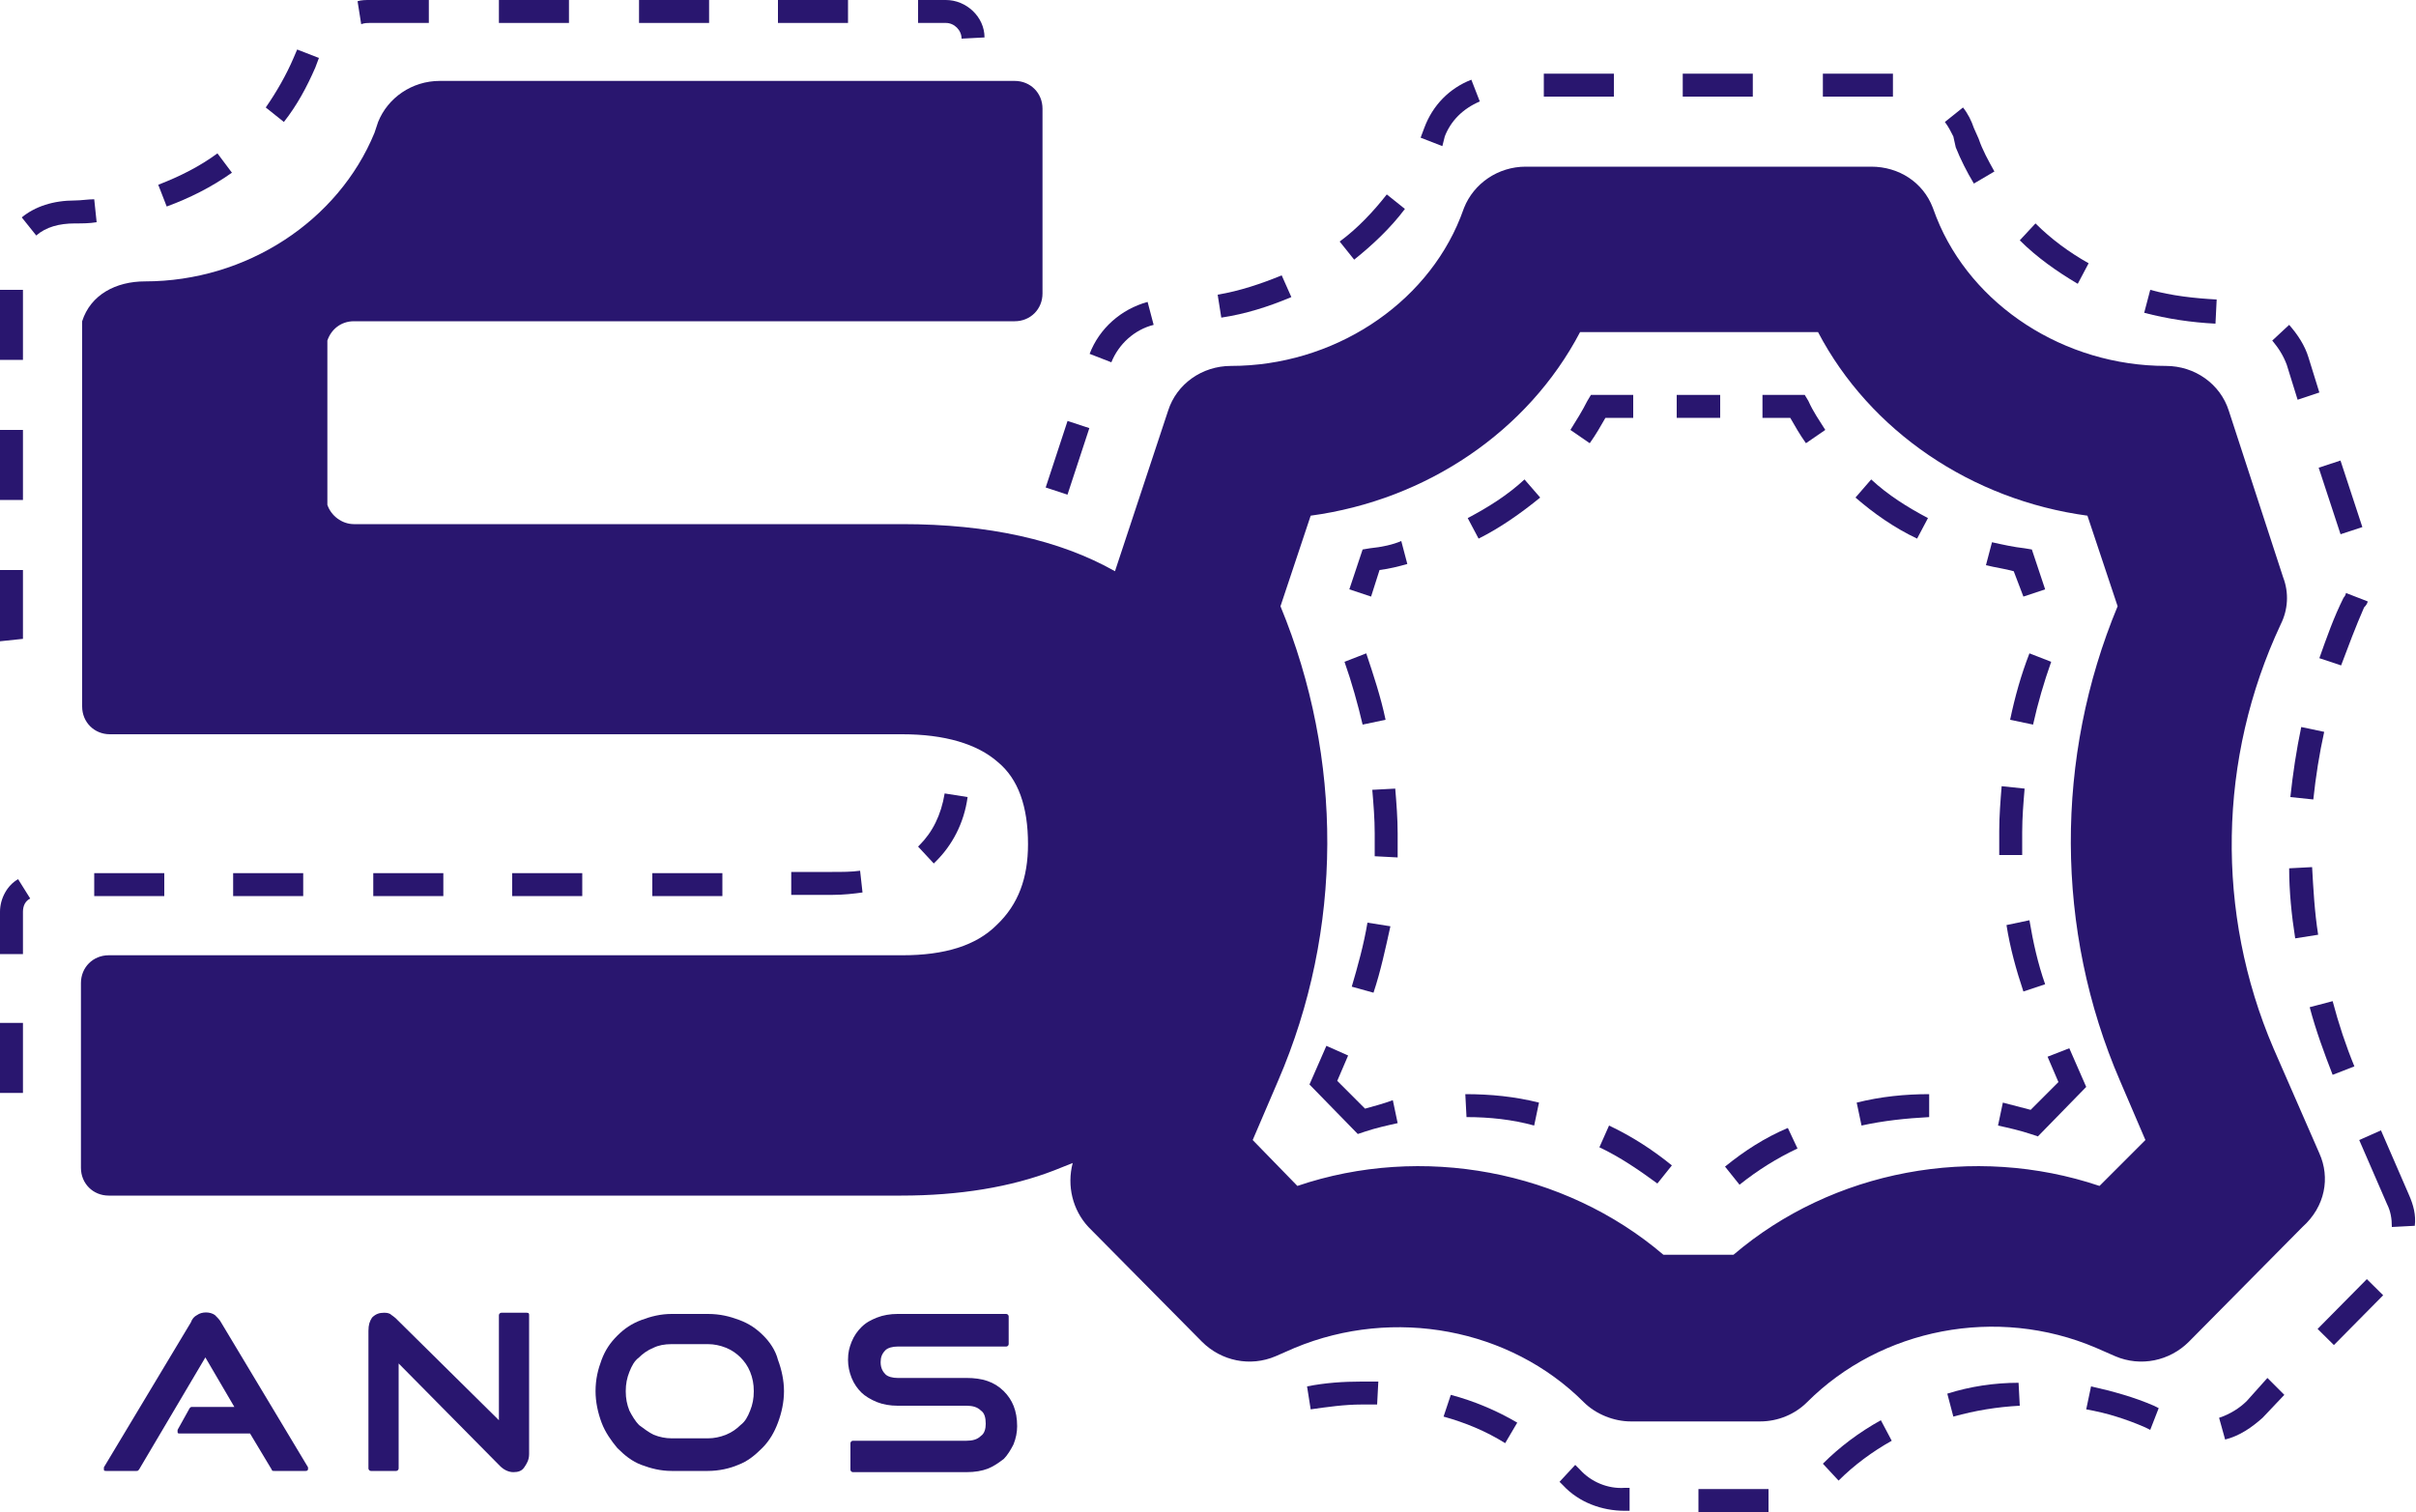 <?xml version="1.0" encoding="utf-8"?>
<!-- Generator: Adobe Illustrator 24.2.1, SVG Export Plug-In . SVG Version: 6.00 Build 0)  -->
<svg version="1.1" id="Camada_1" xmlns="http://www.w3.org/2000/svg" xmlns:xlink="http://www.w3.org/1999/xlink" x="0px" y="0px"
	 viewBox="0 0 200 125.2" style="enable-background:new 0 0 200 125.2;" xml:space="preserve">
<style type="text/css">
	.st0{fill:#29166F;}
</style>
<g>
	<path class="st0" d="M192,95.5l-3.8-8.7c-4.8-11.2-4.6-24,0.6-35.1c0.6-1.2,0.7-2.6,0.2-3.9L184.5,34c-0.7-2.2-2.8-3.7-5.2-3.7
		c-8.4,0-16.1-5-19-12.3l-0.3-0.8c-0.8-2.1-2.8-3.4-5.1-3.4h-28.6c-2.3,0-4.3,1.4-5.1,3.4l-0.3,0.8c-2.9,7.3-10.6,12.3-19,12.3
		c-2.4,0-4.5,1.5-5.2,3.7l-4.4,13.3c-4.6-2.6-10.5-3.9-17.6-3.9H29.3c-1,0-1.9-0.7-2.2-1.6v-8v-5.6c0.3-0.9,1.1-1.6,2.2-1.6h12H84
		c1.3,0,2.3-1,2.3-2.3V9c0-1.3-1-2.3-2.3-2.3H41.3h-4.9c-2.3,0-4.3,1.4-5.1,3.4L31,11C28,18.3,20.4,23.3,12,23.3
		c-2.4,0-4.5,1.1-5.2,3.3v7.2v24.7c0,1.3,1,2.3,2.3,2.3h65.6c3.5,0,6.2,0.8,7.9,2.3c1.7,1.4,2.5,3.7,2.5,6.8c0,2.8-0.8,5-2.6,6.7
		c-1.7,1.7-4.3,2.5-7.8,2.5H9c-1.3,0-2.3,1-2.3,2.3v15.3c0,1.3,1,2.3,2.3,2.3h65.6c4.8,0,9.1-0.7,12.7-2.1c0.5-0.2,1-0.4,1.5-0.6
		c-0.5,1.9,0,3.9,1.3,5.3l9.4,9.5c1.6,1.6,4,2.1,6.1,1.2l1.6-0.7c8.2-3.4,17.8-1.6,23.9,4.5c1,1,2.5,1.6,3.9,1.6h10.7
		c1.5,0,2.9-0.6,3.9-1.6c6.1-6.1,15.7-8,23.9-4.5l1.6,0.7c2.1,0.9,4.5,0.4,6.1-1.2l9.4-9.5C192.5,99.9,192.9,97.5,192,95.5z
		 M173.8,98.2c-10.4-3.5-22.1-1.3-30.3,5.7h-5.8c-8.2-7-20-9.2-30.3-5.7l-3.7-3.8l2.1-4.9c5.4-12.5,5.4-26.7,0.2-39.3l2.5-7.5
		c9.6-1.3,18-7,22.3-15.2h19.7c4.3,8.2,12.7,13.9,22.3,15.2l2.5,7.5c-5.2,12.5-5.2,26.8,0.2,39.3l2.1,4.9L173.8,98.2z"/>
	<path class="st0" d="M18.3,109.5c-0.1-0.2-0.3-0.4-0.5-0.6c-0.4-0.3-1.1-0.3-1.5,0c-0.2,0.1-0.4,0.3-0.5,0.6l-7.2,12
		c0,0.1,0,0.1,0,0.2c0,0.1,0.1,0.1,0.2,0.1h2.5c0.1,0,0.1,0,0.2-0.1l5.5-9.3l2.4,4.1h-3.5c-0.1,0-0.1,0-0.2,0.1l-1,1.8
		c0,0.1,0,0.1,0,0.2c0,0.1,0.1,0.1,0.2,0.1h5.8l1.8,3c0,0.1,0.1,0.1,0.2,0.1h2.6c0.1,0,0.1,0,0.2-0.1c0-0.1,0-0.1,0-0.2L18.3,109.5z
		"/>
	<path class="st0" d="M43.6,108.7h-2.1c-0.1,0-0.2,0.1-0.2,0.2v8.7l-8.5-8.4c-0.2-0.2-0.4-0.3-0.5-0.4c-0.2-0.1-0.4-0.1-0.5-0.1
		c-0.4,0-0.7,0.1-1,0.4c-0.2,0.3-0.3,0.6-0.3,1.1v11.4c0,0.1,0.1,0.2,0.2,0.2h2.1c0.1,0,0.2-0.1,0.2-0.2v-8.7l8.4,8.5
		c0.3,0.3,0.7,0.5,1.1,0.5c0.4,0,0.7-0.1,0.9-0.4c0.2-0.3,0.4-0.6,0.4-1.1v-11.5C43.8,108.8,43.8,108.7,43.6,108.7z"/>
	<path class="st0" d="M63.2,110.6c-0.6-0.6-1.2-1-2-1.3c-0.8-0.3-1.6-0.5-2.6-0.5h-3c-0.9,0-1.7,0.2-2.5,0.5c-0.8,0.3-1.4,0.7-2,1.3
		c-0.6,0.6-1,1.2-1.3,2c-0.3,0.8-0.5,1.6-0.5,2.6c0,0.9,0.2,1.8,0.5,2.6c0.3,0.8,0.8,1.5,1.3,2.1c0.6,0.6,1.2,1.1,2,1.4
		c0.8,0.3,1.6,0.5,2.5,0.5h3c0.9,0,1.8-0.2,2.5-0.5c0.8-0.3,1.4-0.8,2-1.4c0.6-0.6,1-1.3,1.3-2.1c0.3-0.8,0.5-1.7,0.5-2.6
		s-0.2-1.8-0.5-2.6C64.2,111.8,63.7,111.1,63.2,110.6z M62.1,116.8c-0.2,0.5-0.4,0.9-0.8,1.2c-0.3,0.3-0.7,0.6-1.2,0.8
		c-0.5,0.2-1,0.3-1.5,0.3h-3c-0.5,0-1-0.1-1.5-0.3c-0.4-0.2-0.8-0.5-1.2-0.8c-0.3-0.3-0.6-0.8-0.8-1.2c-0.2-0.5-0.3-1-0.3-1.6
		c0-0.6,0.1-1.1,0.3-1.6c0.2-0.5,0.4-0.9,0.8-1.2c0.3-0.3,0.7-0.6,1.2-0.8c0.4-0.2,0.9-0.3,1.5-0.3h3c0.5,0,1,0.1,1.5,0.3
		c0.5,0.2,0.9,0.5,1.2,0.8c0.3,0.3,0.6,0.7,0.8,1.2c0.2,0.5,0.3,1,0.3,1.6C62.4,115.8,62.3,116.3,62.1,116.8z"/>
	<path class="st0" d="M80,114.1h-5.7c-0.4,0-0.8-0.1-1-0.3c-0.2-0.2-0.4-0.5-0.4-1c0-0.4,0.1-0.7,0.4-1c0.2-0.2,0.6-0.3,1-0.3h9
		c0.1,0,0.2-0.1,0.2-0.2V109c0-0.1-0.1-0.2-0.2-0.2h-9c-0.6,0-1.2,0.1-1.7,0.3c-0.5,0.2-0.9,0.4-1.3,0.8c-0.3,0.3-0.6,0.7-0.8,1.2
		c-0.2,0.5-0.3,0.9-0.3,1.5c0,0.5,0.1,1,0.3,1.5c0.2,0.5,0.5,0.9,0.8,1.2c0.3,0.3,0.8,0.6,1.3,0.8c0.5,0.2,1.1,0.3,1.7,0.3H80
		c0.5,0,0.9,0.1,1.2,0.4c0.3,0.2,0.4,0.6,0.4,1.1c0,0.4-0.1,0.8-0.4,1c-0.3,0.3-0.7,0.4-1.2,0.4h-9.4c-0.1,0-0.2,0.1-0.2,0.2v2.2
		c0,0.1,0.1,0.2,0.2,0.2H80c0.7,0,1.3-0.1,1.8-0.3c0.5-0.2,0.9-0.5,1.3-0.8c0.3-0.3,0.6-0.8,0.8-1.2c0.2-0.5,0.3-1,0.3-1.5
		c0-1.3-0.4-2.2-1.1-2.9C82.3,114.4,81.3,114.1,80,114.1z"/>
	<path class="st0" d="M113,91.8l-2.3-2.3l0.9-2.1l-1.8-0.8l-1.4,3.2l4,4.1l0.6-0.2c0.9-0.3,1.8-0.5,2.7-0.7l-0.4-1.9
		C114.5,91.4,113.7,91.6,113,91.8z"/>
	<path class="st0" d="M113.7,82.2c0.6-1.8,1-3.7,1.4-5.5l-1.9-0.3c-0.3,1.8-0.8,3.6-1.3,5.3L113.7,82.2z"/>
	<path class="st0" d="M113.1,54.1l-1.8,0.7c0.6,1.7,1.1,3.5,1.5,5.2l1.9-0.4C114.3,57.7,113.7,55.9,113.1,54.1z"/>
	<path class="st0" d="M113.6,65.4c0.1,1.2,0.2,2.4,0.2,3.6c0,0.6,0,1.3,0,1.9l1.9,0.1c0-0.7,0-1.3,0-2c0-1.2-0.1-2.5-0.2-3.7
		L113.6,65.4z"/>
	<path class="st0" d="M113.4,45.4l-0.6,0.1l-1.1,3.3l1.8,0.6l0.7-2.2c0.8-0.1,1.6-0.3,2.3-0.5l-0.5-1.9
		C115.3,45.1,114.4,45.3,113.4,45.4z"/>
	<path class="st0" d="M121.5,42.9l0.9,1.7c1.8-0.9,3.5-2.1,5.1-3.4l-1.3-1.5C124.8,41,123.2,42,121.5,42.9z"/>
	<path class="st0" d="M135.2,34.6v-1.9h-3.5l-0.3,0.5c-0.4,0.8-0.9,1.6-1.4,2.4l1.6,1.1c0.5-0.7,0.9-1.4,1.3-2.1H135.2z"/>
	<rect x="138.8" y="32.7" class="st0" width="3.6" height="1.9"/>
	<path class="st0" d="M149.4,32.7h-3.5v1.9h2.3c0.4,0.7,0.8,1.4,1.3,2.1l1.6-1.1c-0.5-0.8-1-1.5-1.4-2.4L149.4,32.7z"/>
	<path class="st0" d="M159.6,42.9c-1.7-0.9-3.3-1.9-4.7-3.2l-1.3,1.5c1.5,1.3,3.2,2.5,5.1,3.4L159.6,42.9z"/>
	<path class="st0" d="M167.5,49.4l1.8-0.6l-1.1-3.3l-0.6-0.1c-0.9-0.1-1.8-0.3-2.7-0.5l-0.5,1.9c0.8,0.2,1.6,0.3,2.3,0.5L167.5,49.4
		z"/>
	<path class="st0" d="M166.1,76.6c0.3,1.9,0.8,3.7,1.4,5.5l1.8-0.6c-0.6-1.7-1-3.5-1.3-5.3L166.1,76.6z"/>
	<path class="st0" d="M167.4,70.8c0-0.6,0-1.3,0-1.9c0-1.2,0.1-2.4,0.2-3.6l-1.9-0.2c-0.1,1.2-0.2,2.5-0.2,3.7c0,0.7,0,1.3,0,2
		L167.4,70.8z"/>
	<path class="st0" d="M168,54.1c-0.7,1.8-1.2,3.6-1.6,5.5l1.9,0.4c0.4-1.8,0.9-3.5,1.5-5.2L168,54.1z"/>
	<path class="st0" d="M169.5,87.5l0.9,2.1l-2.3,2.3c-0.8-0.2-1.5-0.4-2.3-0.6l-0.4,1.9c0.9,0.2,1.8,0.4,2.7,0.7l0.6,0.2l4-4.1
		l-1.4-3.2L169.5,87.5z"/>
	<path class="st0" d="M132.4,95c1.7,0.8,3.3,1.9,4.8,3l1.2-1.5c-1.6-1.3-3.3-2.4-5.2-3.3L132.4,95z"/>
	<path class="st0" d="M153.7,91.3l0.4,1.9c1.8-0.4,3.7-0.6,5.6-0.7l0-1.9C157.7,90.6,155.7,90.8,153.7,91.3z"/>
	<path class="st0" d="M121.4,92.5c1.9,0,3.8,0.2,5.6,0.7l0.4-1.9c-2-0.5-4-0.7-6.1-0.7L121.4,92.5z"/>
	<path class="st0" d="M142.8,96.6l1.2,1.5c1.5-1.2,3.1-2.2,4.8-3l-0.8-1.7C146.1,94.2,144.4,95.3,142.8,96.6z"/>
	<path class="st0" d="M7.8,16.5c-0.5,0-1.1,0.1-1.6,0.1c-1.8,0-3.3,0.5-4.4,1.4L3,19.5c0.8-0.7,1.9-1,3.2-1c0.6,0,1.2,0,1.8-0.1
		L7.8,16.5z"/>
	<path class="st0" d="M0,75.5V79h1.9v-3.5c0-0.5,0.2-0.9,0.6-1.1l-1-1.6C0.6,73.3,0,74.4,0,75.5z"/>
	<path class="st0" d="M30.6,1.9h4.9L35.5,0h-4.9c-0.3,0-0.7,0-1,0.1L29.9,2C30.2,1.9,30.4,1.9,30.6,1.9z"/>
	<rect x="52.9" class="st0" width="5.8" height="1.9"/>
	<rect x="41.3" class="st0" width="5.8" height="1.9"/>
	<rect x="64.4" class="st0" width="5.8" height="1.9"/>
	<rect y="24" class="st0" width="1.9" height="5.8"/>
	<rect y="35.6" class="st0" width="1.9" height="5.8"/>
	<rect y="84.7" class="st0" width="1.9" height="5.8"/>
	<path class="st0" d="M19.2,14.3L18,12.7c-1.5,1.1-3.1,1.9-4.9,2.6l0.7,1.8C15.7,16.4,17.5,15.5,19.2,14.3z"/>
	<path class="st0" d="M26.1,5.6l0.3-0.8l-1.8-0.7l-0.3,0.7c-0.6,1.4-1.4,2.8-2.3,4.1l1.5,1.2C24.6,8.7,25.4,7.2,26.1,5.6z"/>
	<path class="st0" d="M1.9,52.9l0-5.7H0v5.6c0,0.1,0,0.2,0,0.3L1.9,52.9z"/>
	<path class="st0" d="M78.3,1.9c0.7,0,1.3,0.6,1.3,1.3l1.9-0.1C81.5,1.4,80,0,78.3,0h0H76v1.9H78.3C78.3,1.9,78.3,1.9,78.3,1.9z"/>
	<rect x="7.8" y="72.3" class="st0" width="5.8" height="1.9"/>
	<path class="st0" d="M71.2,72.1c-0.7,0.1-1.5,0.1-2.3,0.1h-3.4v1.9h3.4c0.9,0,1.8-0.1,2.5-0.2L71.2,72.1z"/>
	<rect x="19.3" y="72.3" class="st0" width="5.8" height="1.9"/>
	<path class="st0" d="M80.1,66l-1.9-0.3c-0.3,1.8-1,3.2-2.1,4.3l-0.1,0.1l1.3,1.4l0.2-0.2C78.8,70,79.8,68.2,80.1,66z"/>
	<rect x="54" y="72.3" class="st0" width="5.8" height="1.9"/>
	<rect x="30.9" y="72.3" class="st0" width="5.8" height="1.9"/>
	<rect x="42.4" y="72.3" class="st0" width="5.8" height="1.9"/>
	<rect x="127.8" y="6.1" class="st0" width="5.8" height="1.9"/>
	<rect x="139.3" y="6.1" class="st0" width="5.8" height="1.9"/>
	<rect x="150.9" y="6.1" class="st0" width="5.8" height="1.9"/>
	<path class="st0" d="M172.9,21.8c-1.6-0.9-3.1-2-4.4-3.3l-1.3,1.4c1.4,1.4,3.1,2.6,4.8,3.6L172.9,21.8z"/>
	<path class="st0" d="M119.6,11.3c0.5-1.3,1.5-2.3,2.9-2.9l-0.7-1.8c-1.8,0.7-3.2,2.1-3.9,4l-0.3,0.8l1.8,0.7L119.6,11.3z"/>
	<path class="st0" d="M161.9,12.2c0.4,1,0.9,2,1.5,3l1.7-1c-0.5-0.9-1-1.8-1.3-2.7l-0.4-0.9c-0.2-0.6-0.5-1.2-0.9-1.7l-1.5,1.2
		c0.3,0.4,0.5,0.8,0.7,1.2L161.9,12.2z"/>
	<path class="st0" d="M192.4,60.6l-1.9-0.4c-0.4,1.9-0.7,3.9-0.9,5.8l1.9,0.2C191.7,64.3,192,62.4,192.4,60.6z"/>
	<path class="st0" d="M190,77.7l1.9-0.3c-0.3-1.9-0.4-3.8-0.5-5.6l-1.9,0.1C189.5,73.8,189.7,75.8,190,77.7z"/>
	<path class="st0" d="M183.5,24.8c-1.8-0.1-3.7-0.3-5.5-0.8l-0.5,1.9c1.9,0.5,3.9,0.8,5.9,0.9L183.5,24.8z"/>
	<path class="st0" d="M194.9,88.3c-0.7-1.7-1.3-3.5-1.8-5.4l-1.9,0.5c0.5,1.9,1.2,3.8,1.9,5.6L194.9,88.3z"/>
	<path class="st0" d="M196,49.8l-1.8-0.7c0,0.1-0.1,0.3-0.2,0.4c-0.8,1.6-1.4,3.3-2,5l1.8,0.6c0.6-1.6,1.2-3.2,1.9-4.8
		C195.9,50.1,196,49.9,196,49.8z"/>
	<path class="st0" d="M190.2,33.1l1.8-0.6l-0.9-2.9c-0.3-1-0.9-1.9-1.6-2.7l-1.4,1.3c0.5,0.6,0.9,1.2,1.2,2L190.2,33.1z"/>
	
		<rect x="192.8" y="38.2" transform="matrix(0.95 -0.312 0.312 0.95 -3.134 62.591)" class="st0" width="1.9" height="5.8"/>
	<path class="st0" d="M108.2,114.8l0.3,1.9c1.4-0.2,2.8-0.4,4.2-0.4c0.4,0,0.9,0,1.3,0l0.1-1.9c-0.5,0-0.9,0-1.4,0
		C111.2,114.4,109.7,114.5,108.2,114.8z"/>
	<rect x="140.6" y="123.3" class="st0" width="5.8" height="1.9"/>
	<path class="st0" d="M150.9,121.2l1.3,1.4c1.3-1.3,2.8-2.4,4.4-3.3l-0.9-1.7C153.9,118.6,152.3,119.8,150.9,121.2z"/>
	<path class="st0" d="M161.2,115.4l0.5,1.9c1.8-0.5,3.6-0.8,5.5-0.9l-0.1-1.9C165.1,114.5,163.1,114.8,161.2,115.4z"/>
	<path class="st0" d="M130.8,121.7l-0.4-0.4l-1.3,1.4l0.3,0.3c1.3,1.4,3.2,2.1,5.1,2.1h0.4v-1.9h-0.4
		C133.1,123.3,131.7,122.7,130.8,121.7z"/>
	<path class="st0" d="M173.1,114.8l-0.4,1.9c1.7,0.3,3.3,0.8,4.9,1.5l0.4,0.2l0.7-1.8l-0.4-0.2C176.7,115.7,174.9,115.2,173.1,114.8
		z"/>
	<path class="st0" d="M119.5,117.3c1.8,0.5,3.5,1.2,5.1,2.2l1-1.7c-1.7-1-3.6-1.8-5.5-2.3L119.5,117.3z"/>
	<path class="st0" d="M116.3,17.3l-1.5-1.2c-1.1,1.4-2.4,2.8-3.9,3.9l1.2,1.5C113.6,20.3,115.1,18.9,116.3,17.3z"/>
	<rect x="85.5" y="37" transform="matrix(0.312 -0.95 0.95 0.312 24.737 110.048)" class="st0" width="5.8" height="1.9"/>
	<path class="st0" d="M95.5,26.9L95,25c-2.2,0.6-4,2.2-4.8,4.3L92,30C92.6,28.5,93.9,27.3,95.5,26.9z"/>
	<path class="st0" d="M186,116c-0.6,0.6-1.4,1.1-2.3,1.4l0.5,1.8c1.2-0.3,2.2-1,3.1-1.8l1.8-1.9l-1.4-1.4L186,116z"/>
	<path class="st0" d="M106.9,24.6l-0.8-1.8c-1.7,0.7-3.5,1.3-5.3,1.6l0.3,1.9C103.1,26,105,25.4,106.9,24.6z"/>
	
		<rect x="191.7" y="107.7" transform="matrix(0.703 -0.711 0.711 0.703 -19.486 170.627)" class="st0" width="5.8" height="1.9"/>
	<path class="st0" d="M199.4,98.9l-2.3-5.3l-1.8,0.8l2.3,5.3c0.3,0.6,0.4,1.2,0.4,1.9l1.9-0.1C200,100.6,199.8,99.8,199.4,98.9z"/>
</g>
</svg>
